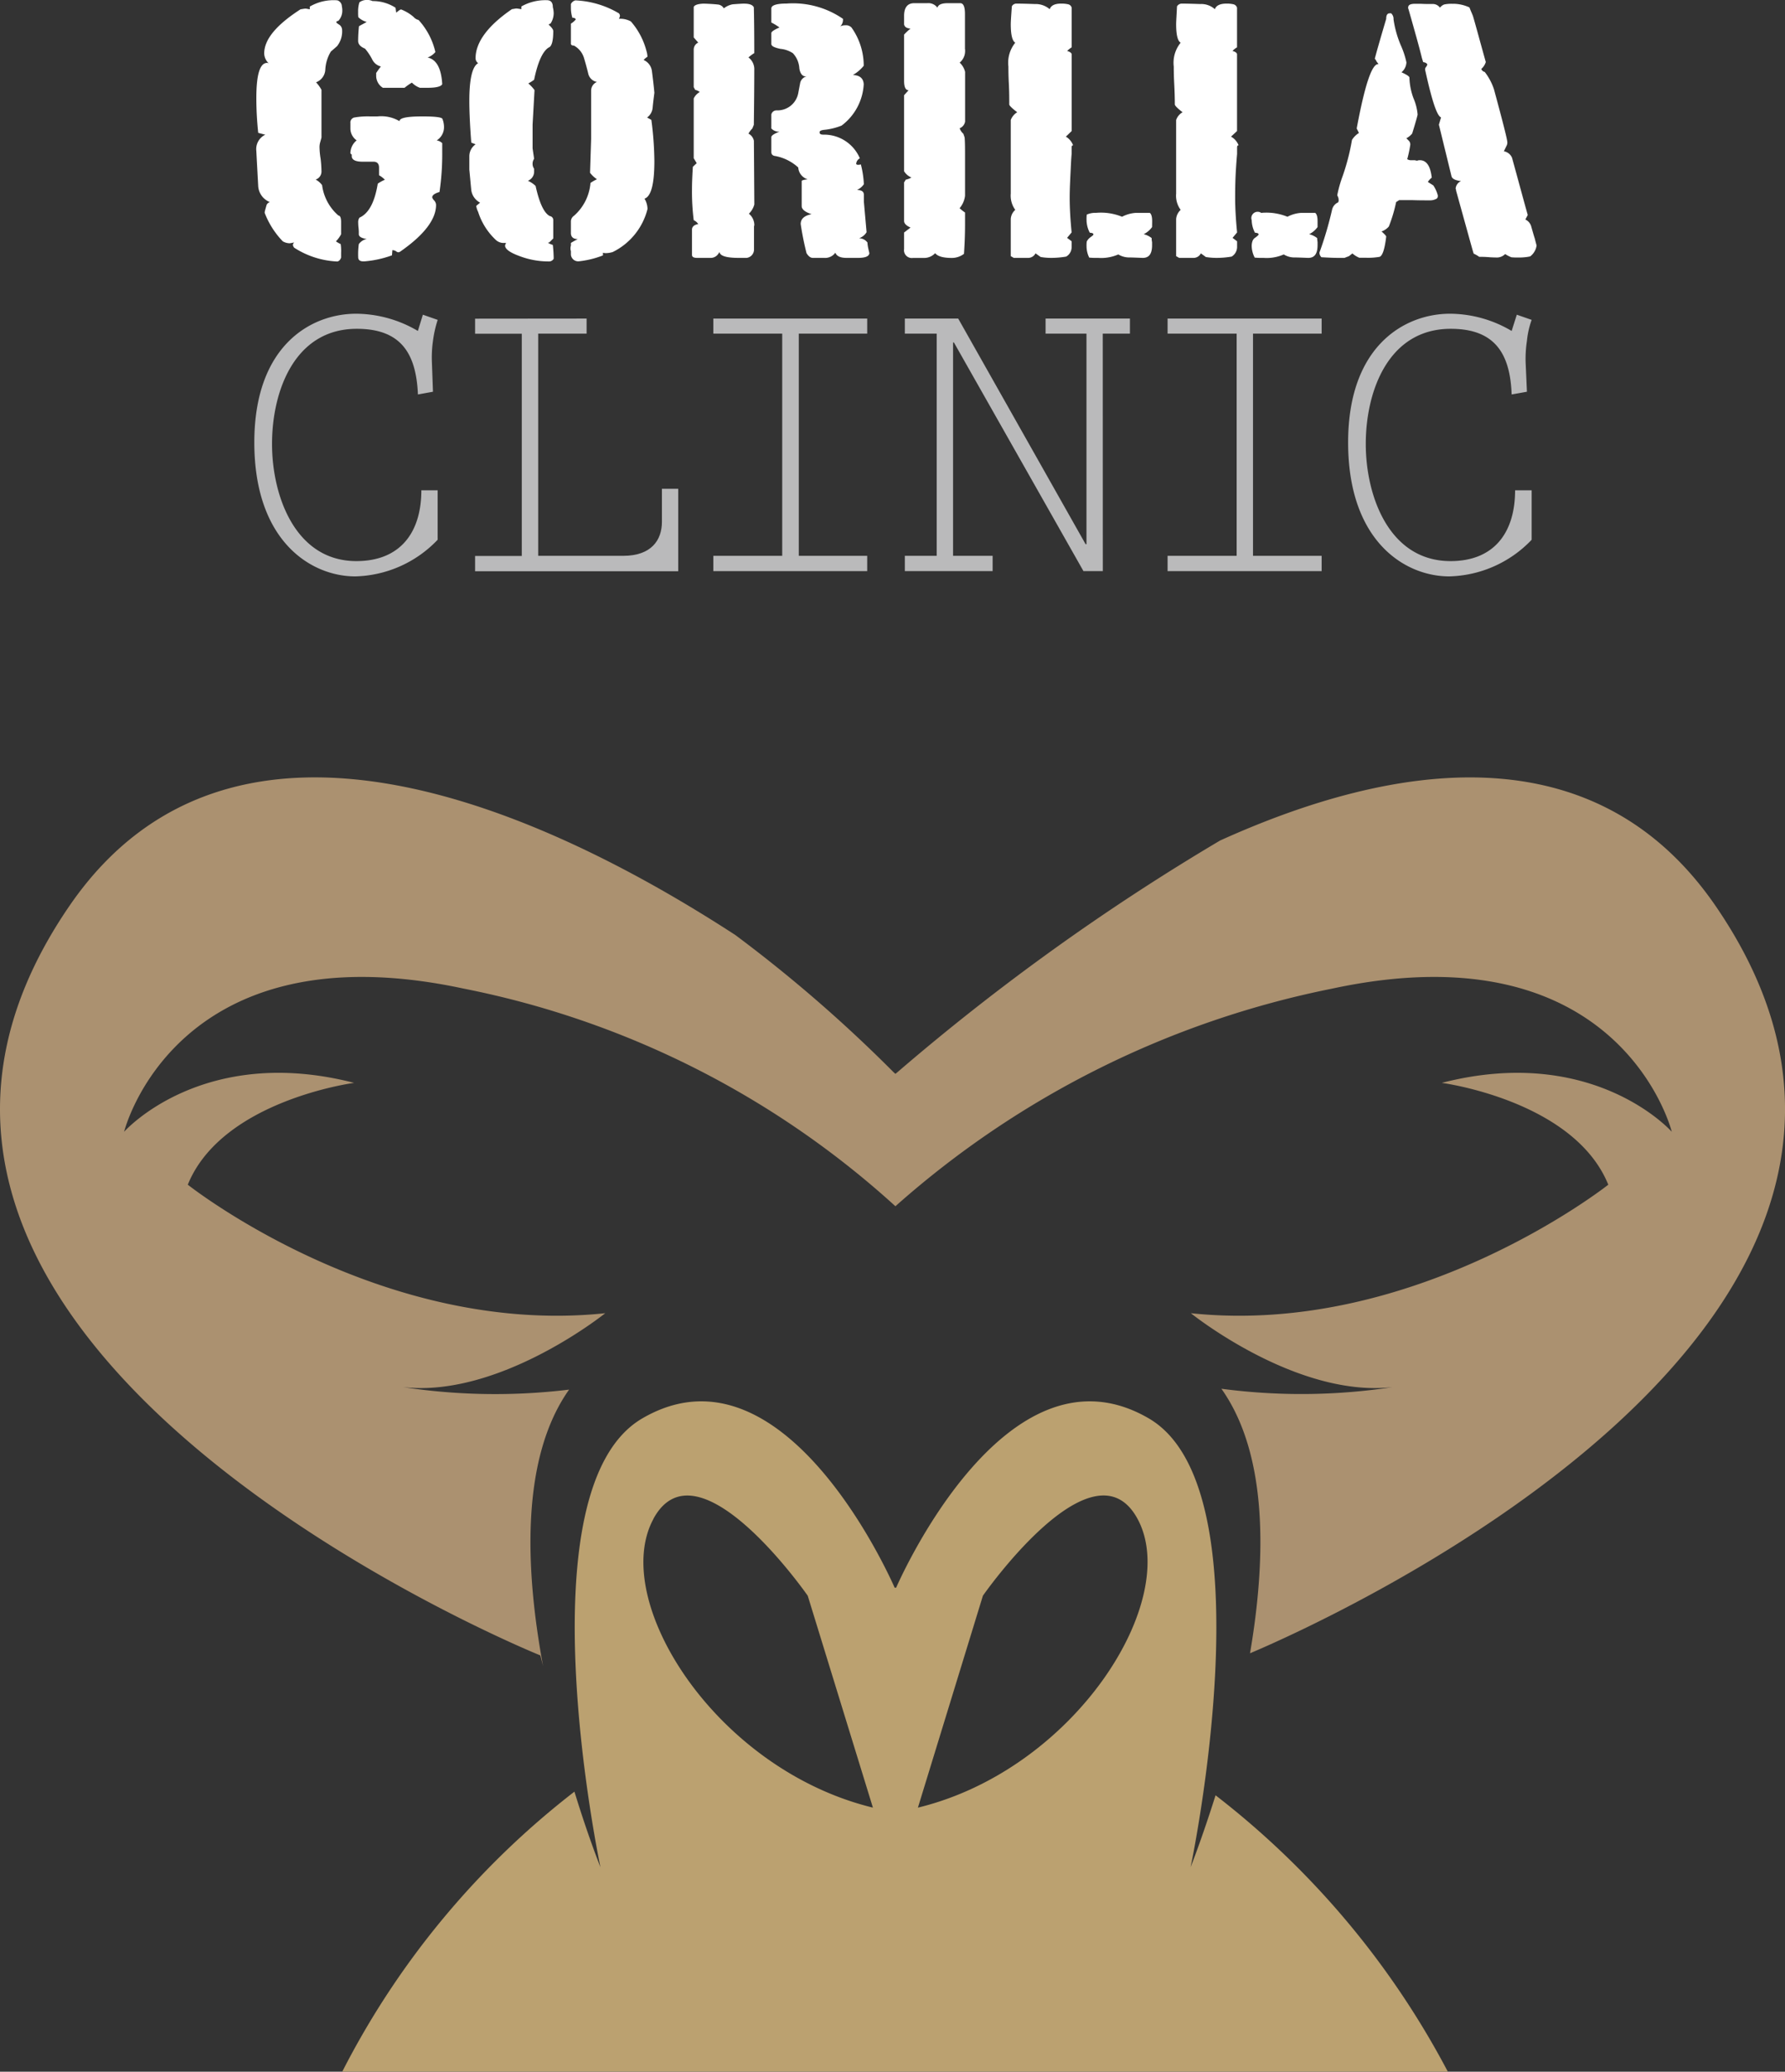 <svg xmlns="http://www.w3.org/2000/svg" width="65.737" height="76.271" viewBox="0 0 65.737 76.271">
  <rect x="0" y="0" width="65.737" height="76.271" fill="#333333" stroke="none"/>
  <g id="グループ_44" data-name="グループ 44" transform="translate(0 -83)">
    <g id="グループ_43" data-name="グループ 43" transform="translate(0 83)">
      <g id="グループ_41" data-name="グループ 41" transform="translate(9.368)">
        <g id="グループ_39" data-name="グループ 39" transform="translate(0.07)">
          <path id="パス_5" data-name="パス 5" d="M615.908,5537.575c-.056.008-.072.024-.072.055,0,.008.032.04.111.088a.239.239,0,0,1,.1.174.876.876,0,0,1-.182.61c-.071.064-.151.135-.23.2a1.434,1.434,0,0,0-.206.666.524.524,0,0,1-.341.468,1.33,1.33,0,0,1,.2.277v1.759l-.048.174a.632.632,0,0,0-.024.182,2.741,2.741,0,0,0,.04.42,4.36,4.36,0,0,1,.032.484.313.313,0,0,1-.215.285.682.682,0,0,1,.238.206,1.783,1.783,0,0,0,.6,1.117c.071.008.1.088.1.246v.444a1.079,1.079,0,0,1-.191.261,1.064,1.064,0,0,0,.175.1,1.621,1.621,0,0,1,.016.324v.175c-.032.087-.08.134-.143.143a3.183,3.183,0,0,1-1.585-.508.232.232,0,0,1-.047-.095.15.15,0,0,1,.047-.1,1.361,1.361,0,0,1-.166.032.51.51,0,0,1-.254-.072,3.1,3.1,0,0,1-.666-1.046v-.031a1.017,1.017,0,0,1,.024-.1c.016-.056.032-.119.048-.167a.2.2,0,0,1,.119-.1.677.677,0,0,1-.429-.578c-.023-.428-.047-.856-.07-1.3a.588.588,0,0,1,.324-.6h.016l-.27-.071a12.137,12.137,0,0,1-.07-1.268c0-.864.126-1.308.4-1.308h.032c0,.016.008.016.024.016a.515.515,0,0,1-.166-.364c0-.516.451-1.054,1.339-1.625.071-.008.134-.024.182-.024s.087.016.158.024v-.1a1.743,1.743,0,0,1,1.015-.23.239.239,0,0,1,.166.222.722.722,0,0,1,.016.167A.545.545,0,0,1,615.908,5537.575Zm3.827,4.5v.325a9.685,9.685,0,0,1-.1,1.474c-.182.055-.269.118-.269.2a.279.279,0,0,0,.071.111.252.252,0,0,1,.071.166c0,.531-.444,1.11-1.323,1.72a.126.126,0,0,1-.071.023.156.156,0,0,1-.08-.039.283.283,0,0,0-.135-.04l-.015.191a3.847,3.847,0,0,1-1.015.222h-.039c-.135,0-.19-.056-.19-.159a2.748,2.748,0,0,1,.023-.476.487.487,0,0,1,.293-.19c-.19-.023-.293-.087-.293-.174a1.721,1.721,0,0,0-.016-.286c-.007-.1-.007-.158-.007-.166a.287.287,0,0,1,.047-.158c.341-.151.563-.571.674-1.252a1.421,1.421,0,0,1,.261-.143.862.862,0,0,0-.214-.166v-.278c0-.15-.071-.221-.206-.221h-.4c-.254,0-.388-.064-.4-.191v-.071c-.032-.024-.048-.04-.048-.048a.612.612,0,0,1,.23-.475.534.534,0,0,1-.23-.42v-.222a.185.185,0,0,1,.143-.2,2.818,2.818,0,0,1,.571-.04h.285a1.318,1.318,0,0,1,.808.175c0-.119.277-.175.84-.175.492,0,.737.032.745.1a.83.83,0,0,1,.055.3.572.572,0,0,1-.269.483A.379.379,0,0,1,619.735,5542.076Zm0-2.171c-.04.087-.222.134-.523.134h-.3a.774.774,0,0,1-.293-.19,1.809,1.809,0,0,0-.27.19h-.8a.517.517,0,0,1-.246-.436v-.11c.04-.056.095-.143.174-.238a.486.486,0,0,1-.325-.269,2.046,2.046,0,0,0-.261-.389c-.174-.071-.253-.166-.253-.285a5.285,5.285,0,0,1,.031-.539c.079-.048.175-.095.285-.158a.691.691,0,0,1-.309-.175,1.344,1.344,0,0,1-.007-.19,1.067,1.067,0,0,1,.047-.357.44.44,0,0,1,.269-.087.46.46,0,0,1,.214.04,1.543,1.543,0,0,1,.848.246l.024.182c.095-.079.151-.119.182-.119a1.561,1.561,0,0,1,.46.277.342.342,0,0,0,.182.111,2.614,2.614,0,0,1,.619,1.181.694.694,0,0,1-.286.2C619.521,5538.993,619.7,5539.318,619.735,5539.9Z" transform="translate(-612.887 -5536.806)" fill="#fff"/>
          <path id="パス_6" data-name="パス 6" d="M623.84,5546.331a.193.193,0,0,1-.159.1,3.024,3.024,0,0,1-1.125-.207c-.341-.127-.507-.253-.507-.38a.347.347,0,0,1,.039-.095h-.055a.417.417,0,0,1-.325-.111,2.414,2.414,0,0,1-.65-1.03.742.742,0,0,1-.071-.222l.143-.119a.616.616,0,0,1-.325-.459c-.024-.246-.048-.508-.072-.761v-.492a.538.538,0,0,1,.23-.435l-.158-.064q-.072-.927-.072-1.545c0-.8.111-1.26.325-1.379a.223.223,0,0,1-.095-.182c0-.587.452-1.2,1.34-1.807.071-.008.126-.024.166-.024s.111.016.182.024v-.1a1.8,1.8,0,0,1,.935-.23c.151,0,.222.087.222.254a1.022,1.022,0,0,1,.032.222.7.7,0,0,1-.119.388c-.04.008-.063.024-.063.04.11.1.166.174.166.237,0,.357-.056.563-.166.6-.222.135-.405.539-.539,1.189a1.774,1.774,0,0,1-.214.135,1.4,1.4,0,0,1,.229.245l-.071,1.268v.88l.056.381a.32.32,0,0,0-.056.2.3.3,0,0,0,.056.166v.119a.36.36,0,0,1-.23.325.943.943,0,0,1,.285.19c.135.618.309,1,.523,1.109a.146.146,0,0,1,.127.151v.673l-.143.143-.055.016a.884.884,0,0,0,.182.079A4.938,4.938,0,0,1,623.84,5546.331Zm3.708-6.109c-.023.182-.047.364-.063.539a.5.5,0,0,1-.206.372l.158.087a12.23,12.23,0,0,1,.111,1.514c0,.84-.119,1.307-.364,1.386a.745.745,0,0,1,.111.381,2.424,2.424,0,0,1-1.284,1.585.96.96,0,0,1-.238.039.34.34,0,0,1-.119-.016v.1a3.4,3.4,0,0,1-.871.215.27.27,0,0,1-.309-.238v-.135a.292.292,0,0,1-.016-.1.266.266,0,0,1,.016-.1v-.1c.008-.008.1-.063.253-.143-.166,0-.253-.079-.253-.222v-.42a.252.252,0,0,1,.111-.214,1.8,1.8,0,0,0,.61-1.212,1.789,1.789,0,0,1,.238-.135,1.084,1.084,0,0,1-.254-.237l.04-1.252v-1.76a.347.347,0,0,1,.214-.333.4.4,0,0,1-.317-.293c-.048-.2-.1-.388-.159-.586a.778.778,0,0,0-.372-.46c-.072,0-.111-.024-.111-.071v-.737a.634.634,0,0,0,.182-.158.119.119,0,0,0-.087-.056h-.04a1.24,1.24,0,0,1-.055-.373v-.134a.251.251,0,0,1,.166-.135,3.429,3.429,0,0,1,1.6.476.138.138,0,0,1,.039.1.236.236,0,0,1-.039.1h.063a.818.818,0,0,1,.38.1,2.669,2.669,0,0,1,.571,1.077.884.884,0,0,1,.04.222.69.69,0,0,0-.143.119.517.517,0,0,1,.309.428C627.493,5539.7,627.525,5539.96,627.548,5540.222Z" transform="translate(-612.887 -5536.806)" fill="#fff"/>
          <path id="パス_7" data-name="パス 7" d="M631.217,5545.142v.833a.31.31,0,0,1-.269.325h-.3c-.444,0-.682-.072-.7-.214l-.056.079a.333.333,0,0,1-.285.135h-.483c-.127,0-.191-.032-.191-.111v-.943c.008-.1.088-.167.23-.19a.369.369,0,0,0-.166-.143,8.453,8.453,0,0,1-.064-1.141c0-.183.008-.46.032-.825l.142-.134-.11-.182v-2.2a.539.539,0,0,1,.222-.237.407.407,0,0,0-.167-.079l-.055-.1v-1.387a.285.285,0,0,1,.166-.254l-.166-.19v-1.125c.039-.072.158-.111.364-.119.277.008.452.024.515.032a.28.28,0,0,1,.23.142.725.725,0,0,1,.333-.15c.214-.016.349-.024.4-.024.2,0,.325.04.372.135.009.364.016.927.016,1.687a1.334,1.334,0,0,0-.214.159.54.54,0,0,1,.214.468c0,.578-.007,1.236-.016,2.012l-.055.135a.822.822,0,0,0-.143.19.383.383,0,0,1,.2.262l.016,2.346a.743.743,0,0,1-.2.34.545.545,0,0,1,.2.42Zm4.248.983c-.008.119-.151.175-.412.175h-.428c-.23,0-.365-.064-.412-.191a.462.462,0,0,1-.412.191h-.42c-.08,0-.159-.056-.23-.175a10.721,10.721,0,0,1-.214-1.069c0-.191.127-.31.4-.365-.245-.079-.364-.182-.364-.3v-.92c0-.023.071-.047.222-.063a.49.49,0,0,1-.349-.436,1.724,1.724,0,0,0-.832-.42c-.1-.008-.159-.055-.159-.15v-.547c0-.056.1-.127.3-.2a.391.391,0,0,1-.3-.119v-.515a.192.192,0,0,1,.183-.151h.031a.778.778,0,0,0,.777-.633l.071-.373a.315.315,0,0,1,.238-.246h-.04c-.111,0-.2-.1-.229-.3a.886.886,0,0,0-.238-.554,1,1,0,0,0-.46-.159c-.222-.048-.333-.1-.333-.182v-.4c0-.048.1-.119.3-.206a2.286,2.286,0,0,0-.3-.183v-.515c0-.119.191-.182.563-.182a3.241,3.241,0,0,1,2.076.563v.047a.338.338,0,0,1-.1.23.435.435,0,0,1,.191-.04.279.279,0,0,1,.221.08,2.426,2.426,0,0,1,.452,1.41,1.443,1.443,0,0,1-.4.341c.261.008.388.127.4.341a2.039,2.039,0,0,1-.816,1.521,2.385,2.385,0,0,1-.666.159c-.095.015-.143.039-.143.087,0,.063.04.087.143.087a1.43,1.43,0,0,1,1.339.872.249.249,0,0,0-.135.2c0,.024.032.039.072.039a.458.458,0,0,0,.1-.015,3.55,3.55,0,0,1,.111.729.629.629,0,0,1-.254.213c.167,0,.254.056.254.175v.253l.1,1.126a.524.524,0,0,1-.277.222.389.389,0,0,1,.309.158C635.4,5545.864,635.433,5545.983,635.465,5546.125Z" transform="translate(-612.887 -5536.806)" fill="#fff"/>
          <path id="パス_8" data-name="パス 8" d="M638.991,5538.621v.055a.55.55,0,0,1-.2.436.677.677,0,0,1,.2.341v1.831a.328.328,0,0,1-.2.245.464.464,0,0,0,.135.2l.047.135c.016.174.016.412.016.721v1.427a.866.866,0,0,1-.2.459,1.562,1.562,0,0,0,.2.159v.428c0,.277-.008.642-.039,1.093a.735.735,0,0,1-.444.151c-.317,0-.523-.056-.618-.175a.55.55,0,0,1-.4.175h-.419a.286.286,0,0,1-.325-.325v-.611l.237-.182c-.158-.071-.237-.15-.237-.245v-1.419l.063-.1a.657.657,0,0,0,.206-.079.588.588,0,0,1-.269-.23v-2.8l.166-.183c-.111,0-.166-.118-.166-.348v-1.7a2.173,2.173,0,0,1,.237-.222c-.134-.008-.214-.055-.237-.15v-.317c0-.31.127-.468.372-.468h.484a.411.411,0,0,1,.372.167c.032-.119.166-.167.388-.167h.452c.119,0,.174.135.174.4v1.292Z" transform="translate(-612.887 -5536.806)" fill="#fff"/>
          <path id="パス_9" data-name="パス 9" d="M642.969,5542.155c-.039,0-.055.032-.055.08v.253c0-.024-.016.151-.032.507s-.039.729-.039,1.1c0,.357.023.777.071,1.268l-.167.2c.04.031.1.071.167.126v.214a.4.4,0,0,1-.2.349,3.235,3.235,0,0,1-.539.048,2.352,2.352,0,0,1-.4-.032l-.191-.135a.3.3,0,0,1-.261.167h-.539l-.111-.064v-1.371a.48.48,0,0,1,.166-.332.89.89,0,0,1-.166-.6v-2.71a.566.566,0,0,1,.238-.285c-.19-.143-.293-.246-.293-.286,0-.213,0-.467-.016-.776s-.016-.507-.016-.618a1.171,1.171,0,0,1,.253-.88c-.11-.063-.166-.293-.166-.681,0-.1.016-.325.04-.658a.188.188,0,0,1,.158-.1c.222,0,.452.008.69.016a.792.792,0,0,1,.546.19c.048-.135.183-.206.42-.206a1.086,1.086,0,0,1,.254.024.171.171,0,0,1,.135.126v1.459a1.068,1.068,0,0,0-.167.134c.111.032.167.079.167.127v2.821l-.214.206A.635.635,0,0,1,642.969,5542.155Zm2.908,3.011a.844.844,0,0,1-.309.262.774.774,0,0,1,.294.143.631.631,0,0,0,.015.15v.111c0,.317-.11.468-.34.468-.04,0-.19-.008-.476-.016a.78.78,0,0,1-.428-.111,1.568,1.568,0,0,1-.744.127h-.143c-.072,0-.135-.008-.182-.008a.939.939,0,0,1-.1-.428,1.041,1.041,0,0,1,.008-.166.415.415,0,0,1,.126-.151c.079-.056.119-.087.119-.111,0-.04-.047-.056-.135-.063a1.047,1.047,0,0,1-.118-.46,1.4,1.4,0,0,1,.008-.206.743.743,0,0,1,.332-.064,2.062,2.062,0,0,1,.967.143,1.274,1.274,0,0,1,.507-.143h.515c.056.04.087.143.087.3Z" transform="translate(-612.887 -5536.806)" fill="#fff"/>
          <path id="パス_10" data-name="パス 10" d="M649.063,5542.155c-.04,0-.055.032-.055.08v.253c0-.024-.016.151-.04.507s-.032.729-.032,1.1c0,.357.024.777.072,1.268l-.167.2c.04.031.095.071.167.126v.214a.417.417,0,0,1-.2.349,3.235,3.235,0,0,1-.539.048,2.444,2.444,0,0,1-.412-.032l-.183-.135a.3.3,0,0,1-.261.167h-.539l-.111-.064v-1.371a.511.511,0,0,1,.167-.332.879.879,0,0,1-.167-.6v-2.71a.53.53,0,0,1,.238-.285c-.19-.143-.286-.246-.286-.286,0-.213-.007-.467-.023-.776s-.016-.507-.016-.618a1.167,1.167,0,0,1,.254-.88c-.112-.063-.167-.293-.167-.681,0-.1.016-.325.032-.658a.212.212,0,0,1,.166-.1c.214,0,.452.008.69.016a.742.742,0,0,1,.538.19c.048-.135.191-.206.428-.206a1.086,1.086,0,0,1,.254.024.183.183,0,0,1,.135.126v1.459a.763.763,0,0,0-.167.134c.119.032.167.079.167.127v2.821l-.222.206A.626.626,0,0,1,649.063,5542.155Zm2.908,3.011a.844.844,0,0,1-.309.262.781.781,0,0,1,.294.143c0,.031.007.087.015.15v.111c0,.317-.111.468-.34.468-.04,0-.191-.008-.476-.016a.743.743,0,0,1-.428-.111,1.57,1.57,0,0,1-.745.127h-.142c-.08,0-.127-.008-.182-.008a.953.953,0,0,1-.112-.428.544.544,0,0,1,.024-.166.251.251,0,0,1,.119-.151c.071-.056.111-.087.111-.111,0-.04-.047-.056-.135-.063a1.049,1.049,0,0,1-.119-.46.232.232,0,0,1,.349-.27,2.062,2.062,0,0,1,.967.143,1.27,1.27,0,0,1,.507-.143h.515c.056.04.087.143.087.3Z" transform="translate(-612.887 -5536.806)" fill="#fff"/>
          <path id="パス_11" data-name="パス 11" d="M656.4,5544v.039a.118.118,0,0,1-.04.079.479.479,0,0,1-.253.064h-.048c-.158,0-.356,0-.6-.008h-.483l-.111.071a5.453,5.453,0,0,1-.269.9.633.633,0,0,1-.27.183.83.83,0,0,1,.095.087.365.365,0,0,1,.079.095c-.055.476-.142.729-.253.753a2.483,2.483,0,0,1-.5.032h-.238a.887.887,0,0,1-.254-.159l-.127.1-.166.064h-.23q-.215,0-.618-.024a.24.24,0,0,1-.072-.143v-.032a13.224,13.224,0,0,0,.468-1.592.388.388,0,0,1,.222-.254.271.271,0,0,1,.016-.047v-.04a.327.327,0,0,0-.032-.135c-.015-.008-.015-.023-.015-.063a4.551,4.551,0,0,1,.189-.666,8.143,8.143,0,0,0,.349-1.347.778.778,0,0,1,.254-.254c0-.007-.032-.071-.08-.166.294-1.585.556-2.369.785-2.369h.016c-.016-.032-.04-.056-.071-.1a.312.312,0,0,0-.064-.1c.087-.333.23-.824.42-1.466,0-.135.04-.206.127-.206h.055a.275.275,0,0,1,.088.222,3.837,3.837,0,0,0,.269.958,3.077,3.077,0,0,1,.206.626.5.5,0,0,1-.182.365c.19.087.293.151.293.2v.024a2.374,2.374,0,0,0,.151.737,1.924,1.924,0,0,1,.15.594c0,.024-.063.254-.2.7a.714.714,0,0,1-.214.175l.087.087a.193.193,0,0,1,.056.159,4.445,4.445,0,0,1-.111.523.248.248,0,0,0,.134.039h.143c.04.008.064.016.072.016a.225.225,0,0,0,.071-.016h.071c.23.016.365.23.412.642a.579.579,0,0,0-.143.158l.2.127A1.193,1.193,0,0,1,656.4,5544Zm3.574,1.6c.04.159.063.238.063.246a.6.6,0,0,1-.237.4,1.958,1.958,0,0,1-.436.04,2.283,2.283,0,0,1-.254-.008,1.238,1.238,0,0,1-.23-.119.435.435,0,0,1-.277.127c-.032,0-.127,0-.277-.008a3.666,3.666,0,0,0-.4-.016,1.208,1.208,0,0,0-.206-.119l-.048-.159-.6-2.163v-.032a.121.121,0,0,1-.016-.039.331.331,0,0,1,.2-.277c-.206-.024-.317-.08-.349-.167l-.467-1.91.079-.269c-.151-.048-.341-.634-.586-1.751v-.032a.137.137,0,0,1,.047-.087c.016-.04.032-.056.032-.064,0-.047-.056-.087-.151-.1l-.047-.15c-.072-.309-.238-.9-.491-1.791a.134.134,0,0,1-.016-.063c0-.1.079-.143.253-.143h.214c.143.008.278.008.412.008a.325.325,0,0,1,.293.135.354.354,0,0,1,.159-.119,1.324,1.324,0,0,1,.293-.024,1.415,1.415,0,0,1,.634.134c.047.127.1.238.127.31.087.285.238.855.475,1.7a.549.549,0,0,1-.166.254.172.172,0,0,0,.127.111,2.142,2.142,0,0,1,.341.642c.325,1.2.491,1.846.491,1.949a.255.255,0,0,1-.016.1l-.111.23a.4.4,0,0,1,.3.238c.2.721.388,1.426.579,2.108l-.088.166a.4.4,0,0,1,.222.277C659.888,5545.309,659.927,5545.452,659.975,5545.6Z" transform="translate(-612.887 -5536.806)" fill="#fff"/>
        </g>
        <g id="グループ_40" data-name="グループ 40" transform="translate(0 11.546)">
          <path id="パス_12" data-name="パス 12" d="M619.022,5548.392l.546.19a4.235,4.235,0,0,0-.174.776,4.322,4.322,0,0,0-.039.793l.039,1.077-.554.1c-.064-1.506-.619-2.417-2.251-2.417-2.3,0-3.122,2.306-3.122,4.239,0,1.912.856,4.313,3.106,4.313,1.617,0,2.393-1.054,2.393-2.607h.6v1.822a4.332,4.332,0,0,1-3.034,1.348c-1.625,0-3.717-1.292-3.717-4.931,0-3.582,2.1-4.739,3.748-4.739a4.518,4.518,0,0,1,2.275.634Z" transform="translate(-612.817 -5548.352)" fill="#bababb"/>
          <path id="パス_13" data-name="パス 13" d="M625.052,5548.534v.555h-1.783v8.18h3.13c1.038,0,1.427-.579,1.427-1.252V5554.8h.6v3.036h-7.481v-.563h1.72v-8.18h-1.72v-.555Z" transform="translate(-612.817 -5548.352)" fill="#bababb"/>
          <path id="パス_14" data-name="パス 14" d="M635.386,5548.534v.555h-2.52v8.18h2.52v.563H629.72v-.563h2.536v-8.18H629.72v-.555Z" transform="translate(-612.817 -5548.352)" fill="#bababb"/>
          <path id="パス_15" data-name="パス 15" d="M644.063,5557.832h-.713l-4.771-8.418h-.031v7.855h1.457v.563h-3.233v-.563h1.173v-8.18h-1.173v-.555h1.965l4.692,8.307h.032v-7.752h-1.506v-.555h3.106v.555h-1Z" transform="translate(-612.817 -5548.352)" fill="#bababb"/>
          <path id="パス_16" data-name="パス 16" d="M652.122,5548.534v.555h-2.528v8.18h2.528v.563h-5.674v-.563h2.544v-8.18h-2.544v-.555Z" transform="translate(-612.817 -5548.352)" fill="#bababb"/>
          <path id="パス_17" data-name="パス 17" d="M659.309,5548.392l.547.19a3.179,3.179,0,0,0-.174.776,4.314,4.314,0,0,0-.048.793l.048,1.077-.563.1c-.055-1.506-.618-2.417-2.242-2.417-2.306,0-3.13,2.306-3.13,4.239,0,1.912.855,4.313,3.122,4.313,1.608,0,2.377-1.054,2.377-2.607h.61v1.822a4.333,4.333,0,0,1-3.035,1.348c-1.632,0-3.724-1.292-3.724-4.931,0-3.582,2.107-4.739,3.748-4.739a4.492,4.492,0,0,1,2.274.634Z" transform="translate(-612.817 -5548.352)" fill="#bababb"/>
        </g>
      </g>
      <g id="グループ_42" data-name="グループ 42" transform="translate(0 28.618)">
        <path id="パス_18" data-name="パス 18" d="M639.649,5595.556l-2.393,7.8c5.8-1.411,9.715-7.639,8.083-10.635S639.649,5595.556,639.649,5595.556Z" transform="translate(-603.449 -5565.424)" fill="none"/>
        <path id="パス_19" data-name="パス 19" d="M627.517,5592.719c-1.633,3,2.274,9.224,8.083,10.635l-2.4-7.8S629.149,5589.732,627.517,5592.719Z" transform="translate(-603.449 -5565.424)" fill="none"/>
        <path id="パス_20" data-name="パス 20" d="M649.483,5597.672c.6-3.479.666-7.314-1.054-9.739a22.366,22.366,0,0,0,6.815-.143c-3.685.793-7.94-2.638-7.94-2.638,8.289.879,15.373-4.731,15.373-4.731-1.26-3.107-6.133-3.749-6.133-3.749,5.6-1.442,8.471,1.8,8.471,1.8s-1.87-7.552-12.505-5.27a34.337,34.337,0,0,0-16.086,8.012,33.178,33.178,0,0,0-15.9-8.012c-10.635-2.282-12.505,5.27-12.505,5.27s2.868-3.241,8.471-1.8c0,0-4.866.642-6.126,3.749,0,0,7.077,5.61,15.374,4.731,0,0-4.264,3.431-7.956,2.638a22.573,22.573,0,0,0,6.624.175c-1.783,2.52-1.624,6.593-.958,10.175l-.1-.389s-28.41-11.474-17.339-27.6c6.094-8.876,17.75-3.328,24.518,1.077a52.277,52.277,0,0,1,5.825,5.048l.071.064.079-.064a83.314,83.314,0,0,1,11.879-8.526c6.323-2.861,13.772-4.1,18.242,2.4C677.155,5585.484,651.979,5596.618,649.483,5597.672Z" transform="translate(-603.449 -5565.424)" fill="none"/>
        <path id="パス_21" data-name="パス 21" d="M648.382,5567.75a83.314,83.314,0,0,0-11.879,8.526l-.079.064-.071-.064a52.277,52.277,0,0,0-5.825-5.048c-6.768-4.4-18.424-9.953-24.518-1.077-11.071,16.126,17.339,27.6,17.339,27.6l.1.389c-.666-3.582-.825-7.655.958-10.175a22.573,22.573,0,0,1-6.624-.175c3.692.793,7.956-2.638,7.956-2.638-8.3.879-15.374-4.731-15.374-4.731,1.26-3.107,6.126-3.749,6.126-3.749-5.6-1.442-8.471,1.8-8.471,1.8s1.87-7.552,12.505-5.27a33.178,33.178,0,0,1,15.9,8.012,34.337,34.337,0,0,1,16.086-8.012c10.635-2.282,12.505,5.27,12.505,5.27s-2.869-3.241-8.471-1.8c0,0,4.873.642,6.133,3.749,0,0-7.084,5.61-15.373,4.731,0,0,4.255,3.431,7.94,2.638a22.366,22.366,0,0,1-6.815.143c1.72,2.425,1.649,6.26,1.054,9.739,2.5-1.054,27.672-12.188,17.141-27.521C662.154,5563.653,654.705,5564.889,648.382,5567.75Z" transform="translate(-603.449 -5565.424)" fill="#ab9170"/>
        <path id="パス_22" data-name="パス 22" d="M648.215,5602.9c-.507,1.609-.919,2.647-.919,2.647s2.948-13.939-1.553-16.53c-5.31-3.075-9.311,6.284-9.311,6.284a.025.025,0,1,0-.016,0s-3.994-9.359-9.3-6.284c-4.5,2.591-1.554,16.53-1.554,16.53s-.443-1.1-.958-2.781a30.636,30.636,0,0,0-8.551,10.309h40.716A31.242,31.242,0,0,0,648.215,5602.9Zm-20.7-10.183c1.632-2.987,5.681,2.837,5.681,2.837l2.4,7.8C629.791,5601.943,625.884,5595.715,627.517,5592.719Zm9.739,10.635,2.393-7.8s4.057-5.824,5.69-2.837S643.056,5601.943,637.256,5603.354Z" transform="translate(-603.449 -5565.424)" fill="#bba170"/>
      </g>
    </g>
  </g>
</svg>
